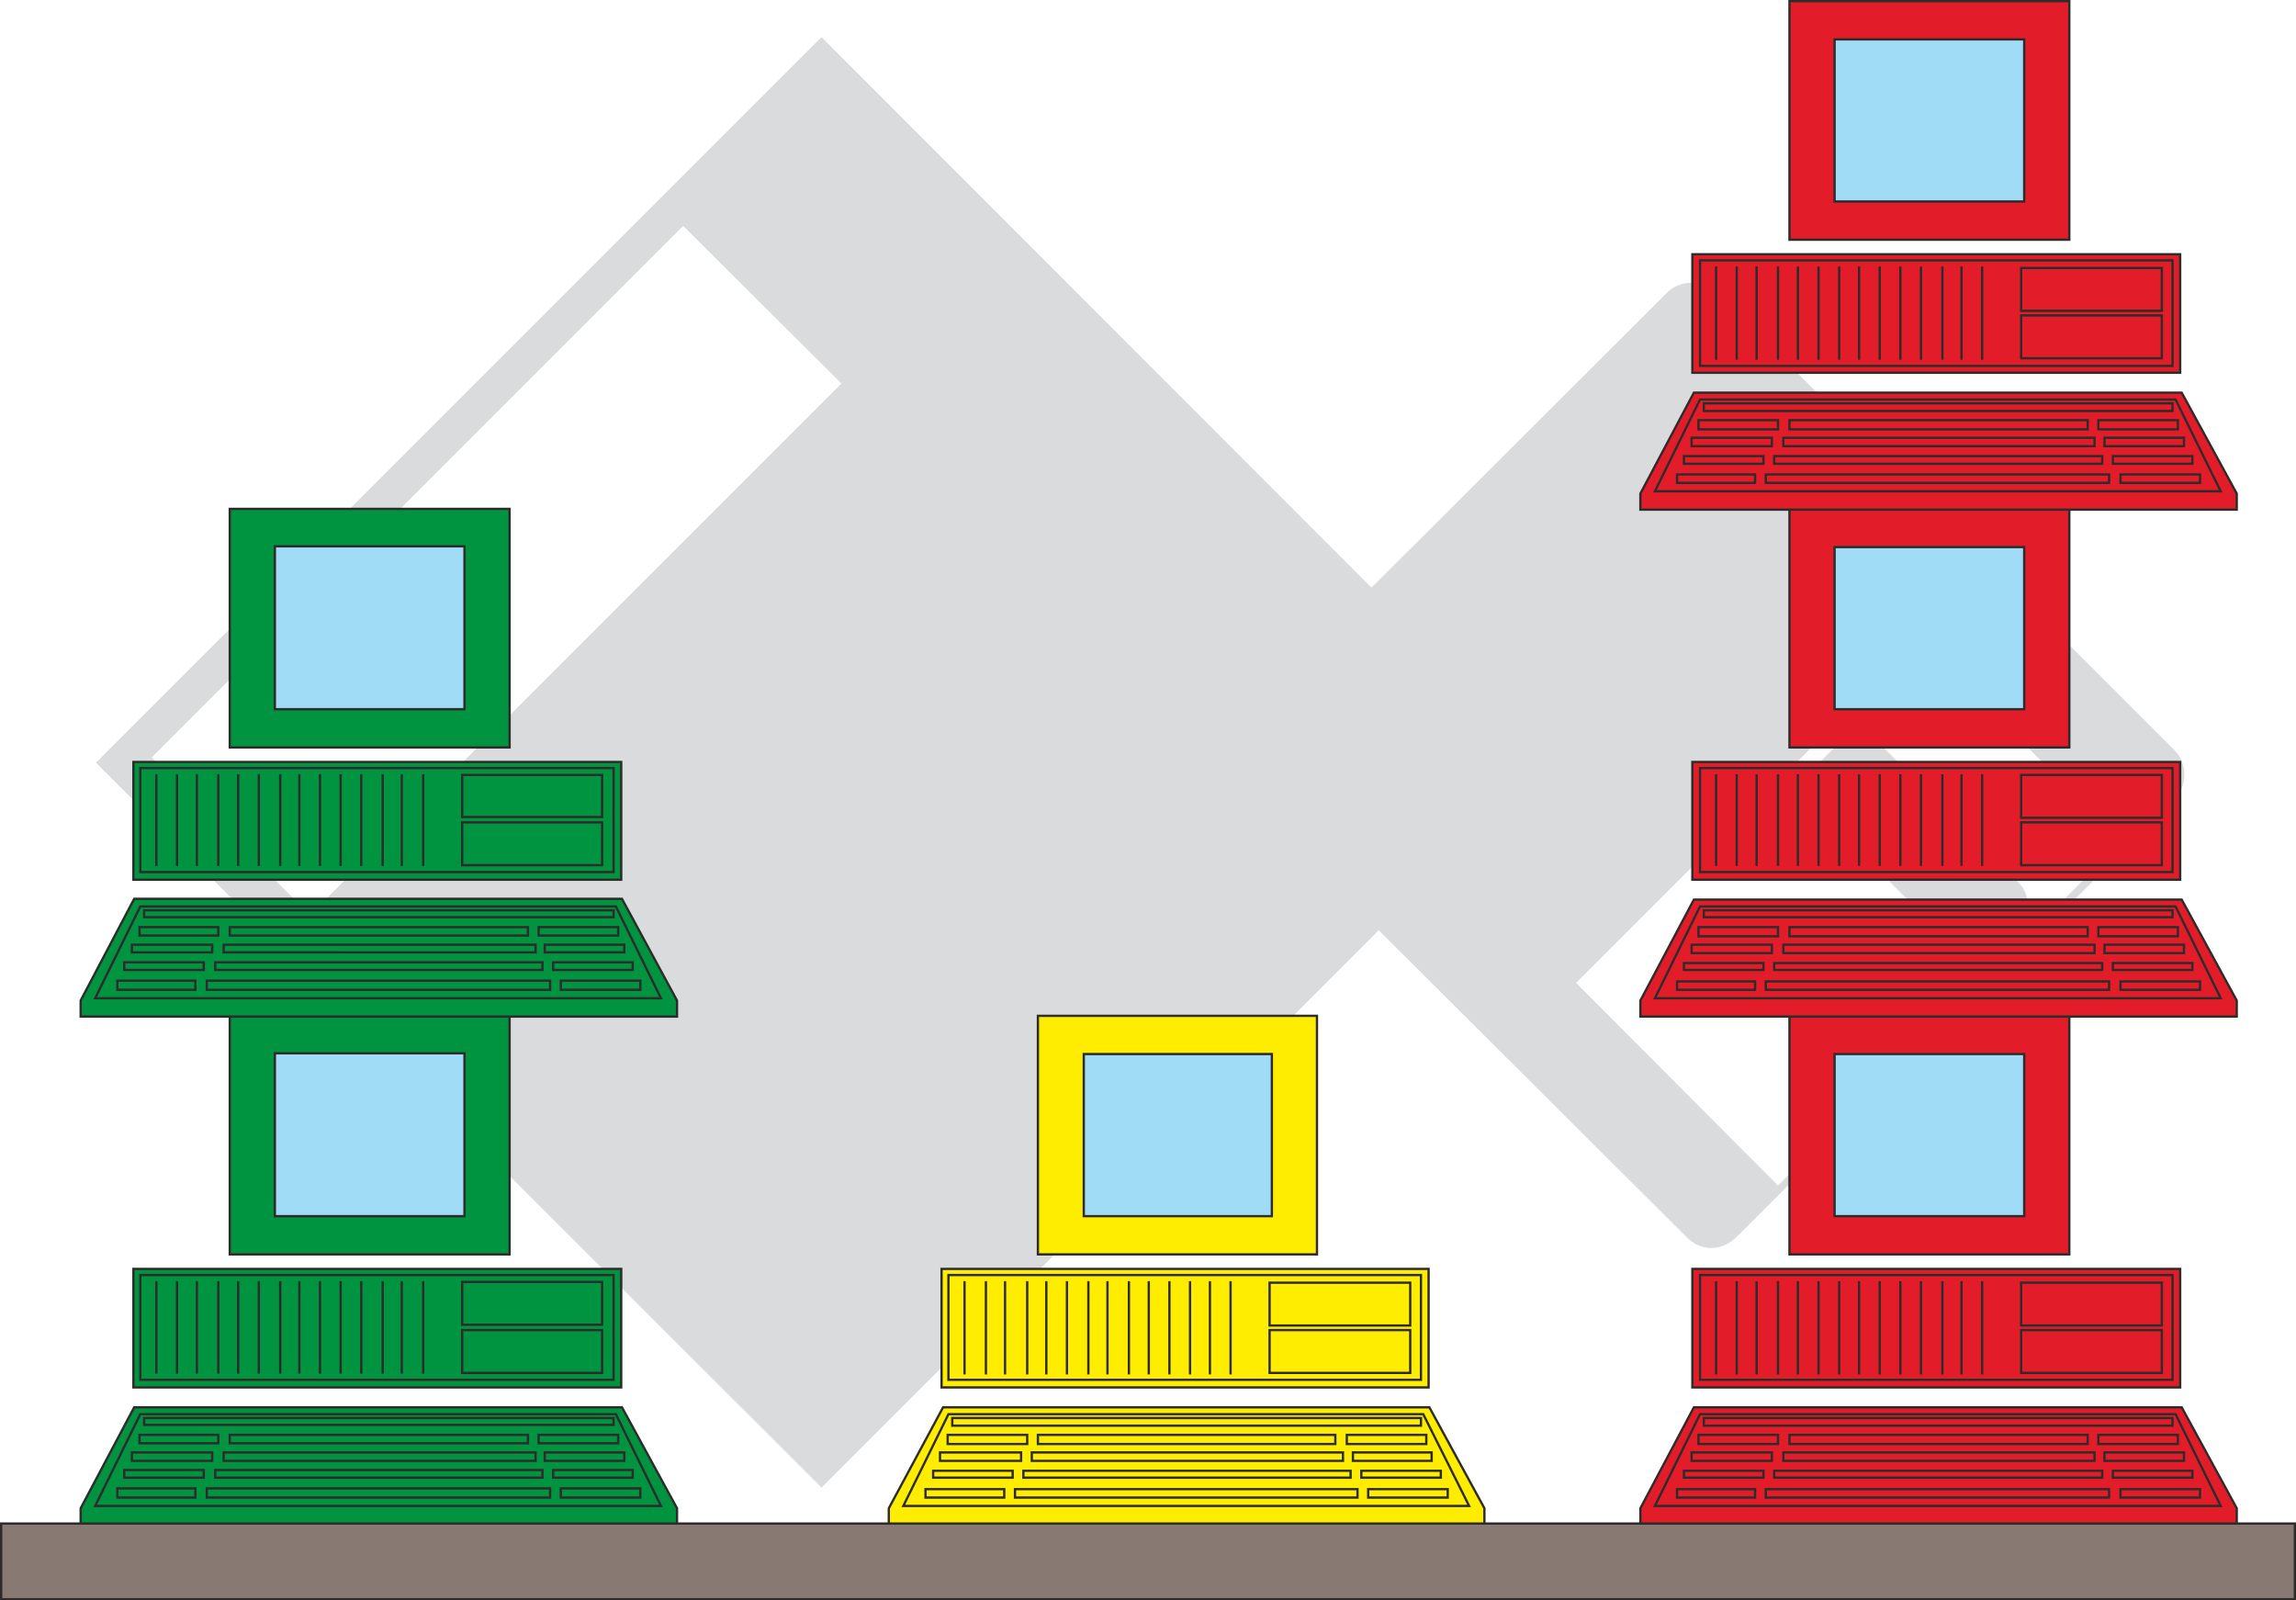 <svg xmlns="http://www.w3.org/2000/svg" width="288.288" height="200.928" viewBox="0 0 216.216 150.696"><path d="m305.27 414.32 41.184-41.111c1.224-1.296 3.456-1.368 4.896.072l42.912 42.912c1.368 1.296 1.224 3.528 0 4.752l-41.184 41.112c-1.44 1.44-3.456 1.368-4.752 0l-42.984-42.84c-1.368-1.44-1.512-3.456-.072-4.896zm32.688 23.833 19.008 19.08 32.4-32.4-19.08-19.008zm22.32-20.16 2.664-2.664c.936-1.008 2.376-.864 3.456.144l13.176 13.176c1.08 1.08 1.152 2.52.216 3.456l-2.664 2.664c-.864.864-2.52 1.008-3.6-.072l-13.176-13.248c-1.08-.936-.936-2.592-.072-3.456zm-52.2.504 1.872-1.944 3.528 3.528-1.872 1.872zm.144-5.4 36.864-36.864 27.072 27-36.864 36.792z" style="fill:#d9dbdc" transform="translate(-189.53 -345.597)"/><path d="m198.566 417.417 68.328 68.256 68.256-68.256-68.256-68.328zm56.016-12.672c-6.84 6.768-6.984 18.072 0 24.984 6.912 6.912 18.216 6.768 24.984 0 6.768-6.768 6.768-17.856-.144-24.84-6.984-6.912-18.072-6.912-24.84-.144zm1.008 1.008c-6.48 6.408-6.408 16.488 0 22.896 6.408 6.48 16.56 6.48 22.968.072 6.264-6.264 6.264-16.344-.144-22.824-6.48-6.408-16.632-6.408-22.824-.144zm1.656 1.728c-5.616 5.544-5.544 14.256-.144 19.656 5.4 5.472 14.184 5.472 19.8-.144 5.4-5.4 5.256-13.968-.216-19.368-5.4-5.4-14.04-5.616-19.44-.144zm24.696 24.624c-2.16 2.16-2.16 5.904 0 8.064l9.648 9.648c2.232 2.232 5.904 2.232 8.064 0 2.016-2.016 2.016-5.76-.216-7.92l-9.576-9.648c-2.16-2.232-5.904-2.232-7.92-.144zm-78.12-15.192 50.04-50.04 14.904 14.832-50.04 50.04z" style="fill:#d9dbdc" transform="translate(-189.53 -345.597)"/><path d="M253.286 489.129h-56.16v-1.512l5.04-9.504h45.936l5.184 9.504z" style="fill:#009340;stroke:#2d2c2b;stroke-width:.216;stroke-miterlimit:10.433" transform="translate(-189.53 -345.597)"/><path d="M251.774 487.4h-53.28l4.248-8.64h44.784z" style="fill:none;stroke:#2d2c2b;stroke-width:.216;stroke-miterlimit:10.433" transform="translate(-189.53 -345.597)"/><path d="M203.102 479.12h44.208v.649h-44.208zm44.64 1.585v.792h-7.488v-.792zm.576 1.655v.793h-7.488v-.792zm.792 1.657v.72h-7.488v-.72zm.72 1.728v.864h-7.488v-.864zm-47.16-5.04h7.416v.792h-7.416zm-.72 1.655h7.56v.793h-7.56zm-.72 1.657h7.488v.72h-7.488zm-.648 1.728h7.344v.864h-7.344zm10.584-5.04h28.08v.792h-28.08zm-.576 1.655h29.376v.793H210.59zm-.792 1.657h30.816v.72h-30.816zm-.792 1.728h32.328v.864h-32.328z" style="fill:none;stroke:#2d2c2b;stroke-width:.216;stroke-miterlimit:10.433" transform="translate(-189.53 -345.597)"/><path d="M202.094 465.08v11.16h45.936v-11.16z" style="fill:#009340;stroke:#2d2c2b;stroke-width:.216;stroke-miterlimit:10.433" transform="translate(-189.53 -345.597)"/><path d="M233.054 466.305h13.176v4.032h-13.176zm0 4.535h13.176v4.033h-13.176z" style="fill:none;stroke:#2d2c2b;stroke-width:.216;stroke-miterlimit:10.433" transform="translate(-189.53 -345.597)"/><path d="M202.742 465.657v9.864h44.568v-9.864zm26.64.576v8.712zm-2.016 0v8.712zm-1.8 0v8.712zm-2.016 0v8.712zm-1.944 0v8.712zm-1.944 0v8.712zm-1.944 0v8.712zm-1.8 0v8.712zm-2.016 0v8.712zm-1.944 0v8.712zm-1.872 0v8.712zm-2.016 0v8.712zm-1.872 0v8.712zm-1.944 0v8.712z" style="fill:none;stroke:#2d2c2b;stroke-width:.216;stroke-miterlimit:10.433" transform="translate(-189.53 -345.597)"/><path d="M211.166 441.249h26.352v22.464h-26.352z" style="fill:#009340;stroke:#2d2c2b;stroke-width:.216;stroke-miterlimit:10.433" transform="translate(-189.53 -345.597)"/><path d="M215.414 444.777h17.856v15.336h-17.856z" style="fill:#a0dcf5;stroke:#2d2c2b;stroke-width:.216;stroke-miterlimit:10.433" transform="translate(-189.53 -345.597)"/><path d="M253.286 441.32h-56.16v-1.511l5.04-9.576h45.936l5.184 9.576z" style="fill:#009340;stroke:#2d2c2b;stroke-width:.216;stroke-miterlimit:10.433" transform="translate(-189.53 -345.597)"/><path d="M251.774 439.593h-53.28l4.248-8.64h44.784z" style="fill:none;stroke:#2d2c2b;stroke-width:.216;stroke-miterlimit:10.433" transform="translate(-189.53 -345.597)"/><path d="M203.102 431.313h44.208v.648h-44.208zm44.64 1.584v.792h-7.488v-.792zm.576 1.656v.72h-7.488v-.72zm.792 1.656v.72h-7.488v-.72zm.72 1.728v.864h-7.488v-.864zm-47.16-5.04h7.416v.792h-7.416zm-.72 1.656h7.56v.72h-7.56zm-.72 1.656h7.488v.72h-7.488zm-.648 1.728h7.344v.864h-7.344zm10.584-5.04h28.08v.792h-28.08zm-.576 1.656h29.376v.72H210.59zm-.792 1.656h30.816v.72h-30.816zm-.792 1.728h32.328v.864h-32.328z" style="fill:none;stroke:#2d2c2b;stroke-width:.216;stroke-miterlimit:10.433" transform="translate(-189.53 -345.597)"/><path d="M202.094 417.345v11.088h45.936v-11.088z" style="fill:#009340;stroke:#2d2c2b;stroke-width:.216;stroke-miterlimit:10.433" transform="translate(-189.53 -345.597)"/><path d="M233.054 418.569h13.176v3.96h-13.176zm0 4.464h13.176v4.032h-13.176z" style="fill:none;stroke:#2d2c2b;stroke-width:.216;stroke-miterlimit:10.433" transform="translate(-189.53 -345.597)"/><path d="M202.742 417.92v9.793h44.568v-9.792zm26.64.577v8.64zm-2.016 0v8.64zm-1.8 0v8.64zm-2.016 0v8.64zm-1.944 0v8.64zm-1.944 0v8.64zm-1.944 0v8.64zm-1.8 0v8.64zm-2.016 0v8.64zm-1.944 0v8.64zm-1.872 0v8.64zm-2.016 0v8.64zm-1.872 0v8.64zm-1.944 0v8.64z" style="fill:none;stroke:#2d2c2b;stroke-width:.216;stroke-miterlimit:10.433" transform="translate(-189.53 -345.597)"/><path d="M211.166 393.513h26.352v22.464h-26.352z" style="fill:#009340;stroke:#2d2c2b;stroke-width:.216;stroke-miterlimit:10.433" transform="translate(-189.53 -345.597)"/><path d="M215.414 397.04h17.856v15.337h-17.856z" style="fill:#a0dcf5;stroke:#2d2c2b;stroke-width:.216;stroke-miterlimit:10.433" transform="translate(-189.53 -345.597)"/><path d="M329.318 489.129H273.23v-1.512l5.112-9.504h45.792l5.184 9.504z" style="fill:#ffed00;stroke:#2d2c2b;stroke-width:.216;stroke-miterlimit:10.433" transform="translate(-189.53 -345.597)"/><path d="M327.878 487.4h-53.28l4.248-8.64h44.712z" style="fill:none;stroke:#2d2c2b;stroke-width:.216;stroke-miterlimit:10.433" transform="translate(-189.53 -345.597)"/><path d="M279.206 479.12h44.136v.72h-44.136zm44.64 1.585v.864h-7.488v-.864zm.504 1.655v.793h-7.416v-.792zm.864 1.729v.648h-7.488v-.648zm.648 1.728v.792h-7.488v-.792zm-47.088-5.112h7.488v.864h-7.488zm-.72 1.655h7.632v.793h-7.632zm-.648 1.729h7.488v.648h-7.488zm-.72 1.728h7.416v.792h-7.416zm10.584-5.112h28.008v.864H287.27zm-.576 1.655h29.304v.793h-29.304zm-.792 1.729h30.816v.648h-30.816zm-.792 1.728h32.256v.792H285.11z" style="fill:none;stroke:#2d2c2b;stroke-width:.216;stroke-miterlimit:10.433" transform="translate(-189.53 -345.597)"/><path d="M278.198 465.08v11.16h45.864v-11.16z" style="fill:#ffed00;stroke:#2d2c2b;stroke-width:.216;stroke-miterlimit:10.433" transform="translate(-189.53 -345.597)"/><path d="M309.086 466.377h13.248v4.032h-13.248zm0 4.463h13.248v4.033h-13.248z" style="fill:none;stroke:#2d2c2b;stroke-width:.216;stroke-miterlimit:10.433" transform="translate(-189.53 -345.597)"/><path d="M278.846 465.657v9.864h44.496v-9.864zm26.568.576v8.784zm-1.944 0v8.784zm-1.872 0v8.784zm-1.944 0v8.784zm-1.944 0v8.784zm-1.872 0v8.784zm-2.016 0v8.784zm-1.8 0v8.784zm-2.016 0v8.784zm-1.944 0v8.784zm-1.8 0v8.784zm-2.088 0v8.784zm-1.8 0v8.784zm-2.016 0v8.784z" style="fill:none;stroke:#2d2c2b;stroke-width:.216;stroke-miterlimit:10.433" transform="translate(-189.53 -345.597)"/><path d="M287.27 441.249h26.28v22.464h-26.28z" style="fill:#ffed00;stroke:#2d2c2b;stroke-width:.216;stroke-miterlimit:10.433" transform="translate(-189.53 -345.597)"/><path d="M291.59 444.849h17.712v15.264H291.59z" style="fill:#a0dcf5;stroke:#2d2c2b;stroke-width:.216;stroke-miterlimit:10.433" transform="translate(-189.53 -345.597)"/><path d="M400.166 489.129h-56.16v-1.512l5.04-9.504h45.936l5.184 9.504z" style="fill:#e31c2a;stroke:#2d2c2b;stroke-width:.216;stroke-miterlimit:10.433" transform="translate(-189.53 -345.597)"/><path d="M398.654 487.4h-53.28l4.248-8.64h44.784z" style="fill:none;stroke:#2d2c2b;stroke-width:.216;stroke-miterlimit:10.433" transform="translate(-189.53 -345.597)"/><path d="M349.982 479.12h44.136v.72h-44.136zm44.64 1.585v.864h-7.488v-.864zm.576 1.655v.793h-7.488v-.792zm.792 1.729v.648h-7.488v-.648zm.72 1.728v.792h-7.488v-.792zm-47.232-5.112h7.488v.864h-7.488zm-.648 1.655h7.56v.793h-7.56zm-.72 1.729h7.488v.648h-7.488zm-.648 1.728h7.344v.792h-7.344zm10.584-5.112h28.08v.864h-28.08zm-.576 1.655h29.304v.793H357.47zm-.864 1.729h30.888v.648h-30.888zm-.792 1.728h32.328v.792h-32.328z" style="fill:none;stroke:#2d2c2b;stroke-width:.216;stroke-miterlimit:10.433" transform="translate(-189.53 -345.597)"/><path d="M348.902 465.08v11.16h45.936v-11.16z" style="fill:#e31c2a;stroke:#2d2c2b;stroke-width:.216;stroke-miterlimit:10.433" transform="translate(-189.53 -345.597)"/><path d="M379.862 466.377h13.248v4.032h-13.248zm0 4.463h13.248v4.033h-13.248z" style="fill:none;stroke:#2d2c2b;stroke-width:.216;stroke-miterlimit:10.433" transform="translate(-189.53 -345.597)"/><path d="M349.622 465.657v9.864h44.496v-9.864zm26.568.576v8.784zm-1.944 0v8.784zm-1.8 0v8.784zm-2.016 0v8.784zm-1.944 0v8.784zm-1.944 0v8.784zm-1.944 0v8.784zm-1.872 0v8.784zm-1.944 0v8.784zm-1.944 0v8.784zm-1.872 0v8.784zm-2.016 0v8.784zm-1.872 0v8.784zm-1.944 0v8.784z" style="fill:none;stroke:#2d2c2b;stroke-width:.216;stroke-miterlimit:10.433" transform="translate(-189.53 -345.597)"/><path d="M358.046 441.249h26.352v22.464h-26.352z" style="fill:#e31c2a;stroke:#2d2c2b;stroke-width:.216;stroke-miterlimit:10.433" transform="translate(-189.53 -345.597)"/><path d="M362.294 444.849h17.856v15.264h-17.856z" style="fill:#a0dcf5;stroke:#2d2c2b;stroke-width:.216;stroke-miterlimit:10.433" transform="translate(-189.53 -345.597)"/><path d="M400.166 441.32h-56.16v-1.511l5.04-9.504h45.936l5.184 9.504z" style="fill:#e31c2a;stroke:#2d2c2b;stroke-width:.216;stroke-miterlimit:10.433" transform="translate(-189.53 -345.597)"/><path d="M398.654 439.593h-53.28l4.248-8.64h44.784z" style="fill:none;stroke:#2d2c2b;stroke-width:.216;stroke-miterlimit:10.433" transform="translate(-189.53 -345.597)"/><path d="M349.982 431.313h44.136v.648h-44.136zm44.64 1.584v.864h-7.488v-.864zm.576 1.656v.792h-7.488v-.792zm.792 1.727v.649h-7.488v-.648zm.72 1.729v.792h-7.488v-.792zm-47.232-5.112h7.488v.864h-7.488zm-.648 1.656h7.56v.792h-7.56zm-.72 1.727h7.488v.649h-7.488zm-.648 1.729h7.344v.792h-7.344zm10.584-5.112h28.08v.864h-28.08zm-.576 1.656h29.304v.792H357.47zm-.864 1.727h30.888v.649h-30.888zm-.792 1.729h32.328v.792h-32.328z" style="fill:none;stroke:#2d2c2b;stroke-width:.216;stroke-miterlimit:10.433" transform="translate(-189.53 -345.597)"/><path d="M348.902 417.345v11.088h45.936v-11.088z" style="fill:#e31c2a;stroke:#2d2c2b;stroke-width:.216;stroke-miterlimit:10.433" transform="translate(-189.53 -345.597)"/><path d="M379.862 418.569h13.248v4.032h-13.248zm0 4.464h13.248v4.032h-13.248z" style="fill:none;stroke:#2d2c2b;stroke-width:.216;stroke-miterlimit:10.433" transform="translate(-189.53 -345.597)"/><path d="M349.622 417.92v9.793h44.496v-9.792zm26.568.577v8.64zm-1.944 0v8.64zm-1.8 0v8.64zm-2.016 0v8.64zm-1.944 0v8.64zm-1.944 0v8.64zm-1.944 0v8.64zm-1.872 0v8.64zm-1.944 0v8.64zm-1.944 0v8.64zm-1.872 0v8.64zm-2.016 0v8.64zm-1.872 0v8.64zm-1.944 0v8.64z" style="fill:none;stroke:#2d2c2b;stroke-width:.216;stroke-miterlimit:10.433" transform="translate(-189.53 -345.597)"/><path d="M358.046 393.513h26.352v22.464h-26.352z" style="fill:#e31c2a;stroke:#2d2c2b;stroke-width:.216;stroke-miterlimit:10.433" transform="translate(-189.53 -345.597)"/><path d="M362.294 397.113h17.856v15.264h-17.856z" style="fill:#a0dcf5;stroke:#2d2c2b;stroke-width:.216;stroke-miterlimit:10.433" transform="translate(-189.53 -345.597)"/><path d="M400.166 393.585h-56.16v-1.512l5.04-9.504h45.936l5.184 9.504z" style="fill:#e31c2a;stroke:#2d2c2b;stroke-width:.216;stroke-miterlimit:10.433" transform="translate(-189.53 -345.597)"/><path d="M398.654 391.857h-53.28l4.248-8.64h44.784z" style="fill:none;stroke:#2d2c2b;stroke-width:.216;stroke-miterlimit:10.433" transform="translate(-189.53 -345.597)"/><path d="M349.982 383.577h44.136v.72h-44.136zm44.64 1.583v.865h-7.488v-.864zm.576 1.657v.792h-7.488v-.792zm.792 1.728v.72h-7.488v-.72zm.72 1.728v.792h-7.488v-.792zm-47.232-5.113h7.488v.865h-7.488zm-.648 1.657h7.56v.792h-7.56zm-.72 1.728h7.488v.72h-7.488zm-.648 1.728h7.344v.792h-7.344zm10.584-5.113h28.08v.865h-28.08zm-.576 1.657h29.304v.792H357.47zm-.864 1.728h30.888v.72h-30.888zm-.792 1.728h32.328v.792h-32.328z" style="fill:none;stroke:#2d2c2b;stroke-width:.216;stroke-miterlimit:10.433" transform="translate(-189.53 -345.597)"/><path d="M348.902 369.537v11.16h45.936v-11.16z" style="fill:#e31c2a;stroke:#2d2c2b;stroke-width:.216;stroke-miterlimit:10.433" transform="translate(-189.53 -345.597)"/><path d="M379.862 370.833h13.248v4.032h-13.248zm0 4.464h13.248v4.032h-13.248z" style="fill:none;stroke:#2d2c2b;stroke-width:.216;stroke-miterlimit:10.433" transform="translate(-189.53 -345.597)"/><path d="M349.622 370.113v9.936h44.496v-9.936zm26.568.576v8.784zm-1.944 0v8.784zm-1.8 0v8.784zm-2.016 0v8.784zm-1.944 0v8.784zm-1.944 0v8.784zm-1.944 0v8.784zm-1.872 0v8.784zm-1.944 0v8.784zm-1.944 0v8.784zm-1.872 0v8.784zm-2.016 0v8.784zm-1.872 0v8.784zm-1.944 0v8.784z" style="fill:none;stroke:#2d2c2b;stroke-width:.216;stroke-miterlimit:10.433" transform="translate(-189.53 -345.597)"/><path d="M358.046 345.705h26.352v22.464h-26.352z" style="fill:#e31c2a;stroke:#2d2c2b;stroke-width:.216;stroke-miterlimit:10.433" transform="translate(-189.53 -345.597)"/><path d="M362.294 349.305h17.856v15.264h-17.856z" style="fill:#a0dcf5;stroke:#2d2c2b;stroke-width:.216;stroke-miterlimit:10.433" transform="translate(-189.53 -345.597)"/><path d="M189.638 489.057h216v7.128h-216z" style="fill:#887973;stroke:#2d2c2b;stroke-width:.216;stroke-miterlimit:10.433" transform="translate(-189.53 -345.597)"/></svg>
